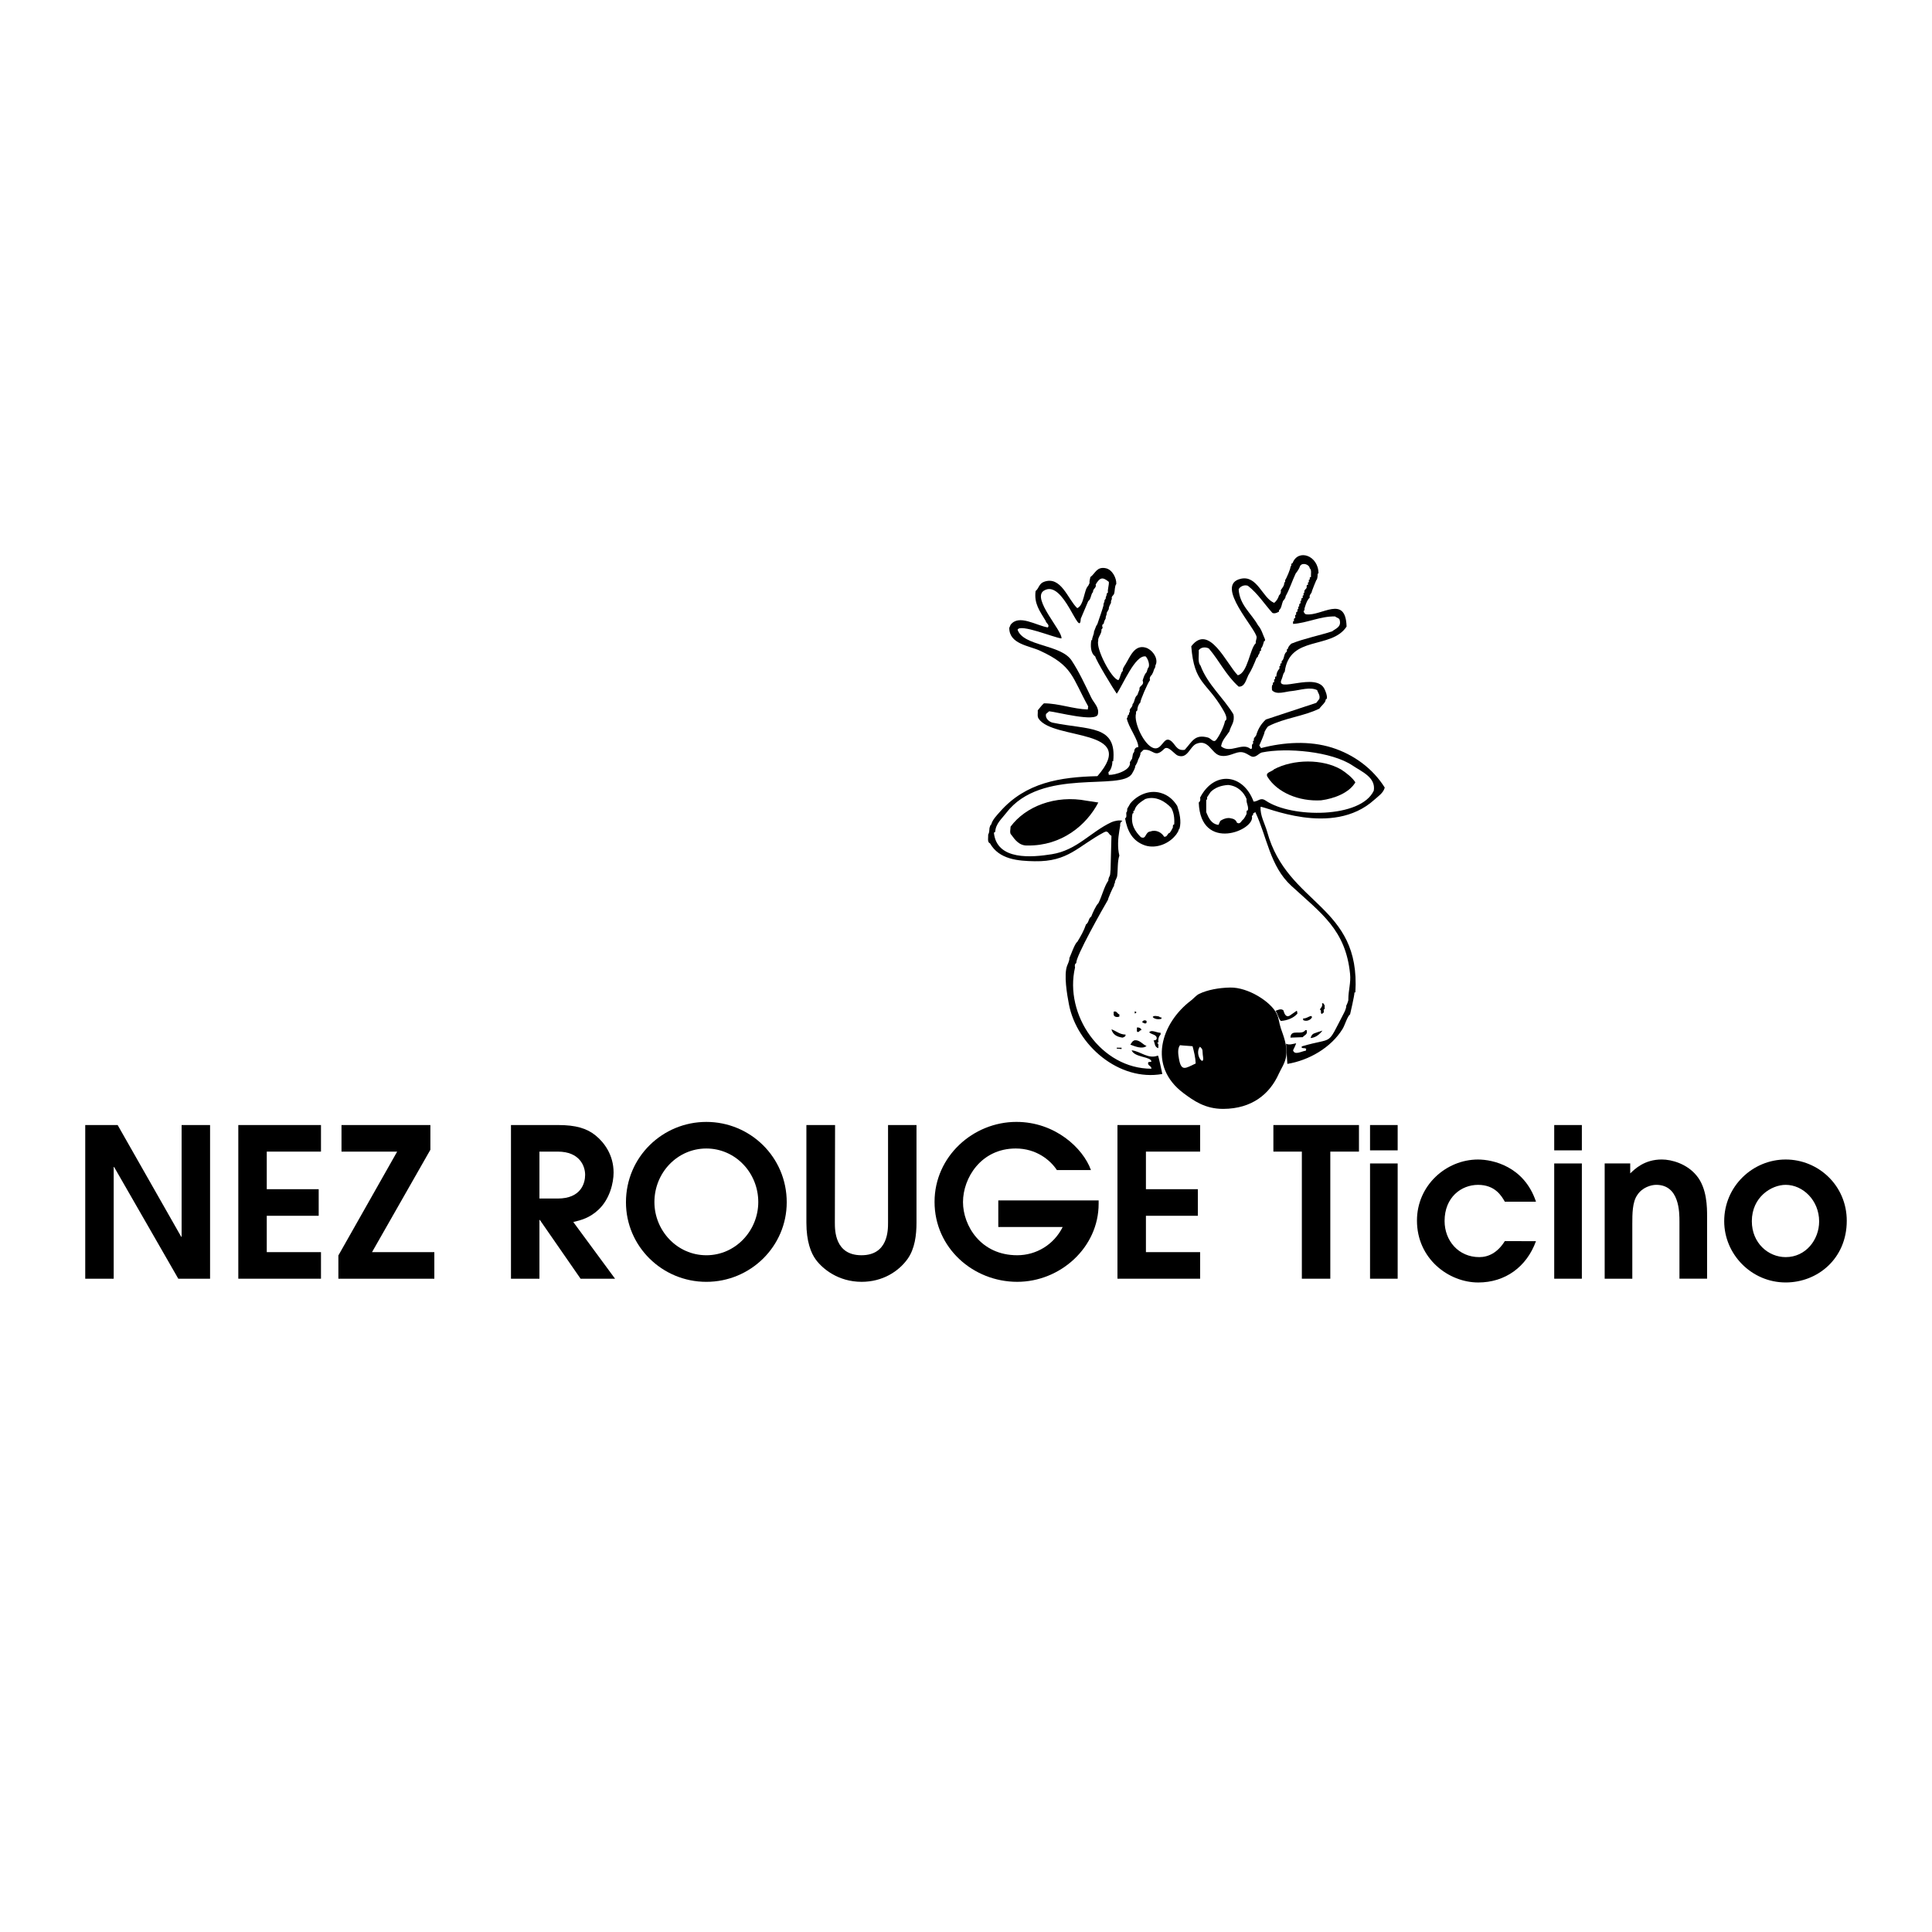 <?xml version="1.0" encoding="utf-8"?>
<!-- Generator: Adobe Illustrator 13.0.0, SVG Export Plug-In . SVG Version: 6.00 Build 14948)  -->
<!DOCTYPE svg PUBLIC "-//W3C//DTD SVG 1.0//EN" "http://www.w3.org/TR/2001/REC-SVG-20010904/DTD/svg10.dtd">
<svg version="1.0" id="Layer_1" xmlns="http://www.w3.org/2000/svg" xmlns:xlink="http://www.w3.org/1999/xlink" x="0px" y="0px"
	 width="192.756px" height="192.756px" viewBox="0 0 192.756 192.756" enable-background="new 0 0 192.756 192.756"
	 xml:space="preserve">
<g>
	<polygon fill-rule="evenodd" clip-rule="evenodd" fill="#FFFFFF" points="0,0 192.756,0 192.756,192.756 0,192.756 0,0 	"/>
	<polygon fill-rule="evenodd" clip-rule="evenodd" points="8.504,127.577 11.343,127.577 11.343,116.43 11.384,116.43 
		17.788,127.577 20.959,127.577 20.959,112.245 18.12,112.245 18.12,123.392 18.078,123.392 11.737,112.245 8.504,112.245 
		8.504,127.577 	"/>
	<polygon fill-rule="evenodd" clip-rule="evenodd" points="23.776,127.577 32.024,127.577 32.024,124.926 26.615,124.926 
		26.615,121.299 31.796,121.299 31.796,118.646 26.615,118.646 26.615,114.896 32.024,114.896 32.024,112.245 23.776,112.245 
		23.776,127.577 	"/>
	<polygon fill-rule="evenodd" clip-rule="evenodd" points="33.76,125.257 33.76,127.577 43.334,127.577 43.334,124.926 
		37.117,124.926 42.94,114.71 42.94,112.245 34.071,112.245 34.071,114.896 39.625,114.896 33.76,125.257 	"/>
	<path fill-rule="evenodd" clip-rule="evenodd" d="M50.981,127.577h2.839v-5.863h0.042l4.062,5.863h3.44l-4.166-5.656
		c0.767-0.187,1.637-0.394,2.549-1.264c1.098-1.057,1.471-2.652,1.471-3.668c0-1.762-0.933-3.005-1.803-3.709
		c-0.87-0.705-1.968-1.035-3.73-1.035h-4.705V127.577L50.981,127.577L50.981,127.577z M53.82,114.896h1.824
		c2.218,0,2.735,1.471,2.735,2.32c0,0.809-0.394,2.362-2.735,2.362H53.82V114.896L53.82,114.896z"/>
	<path fill-rule="evenodd" clip-rule="evenodd" d="M62.452,119.952c0,4.394,3.606,7.937,8.02,7.937s8.02-3.543,8.02-7.937
		c0-4.538-3.668-8.019-8.02-8.019S62.452,115.414,62.452,119.952L62.452,119.952L62.452,119.952z M65.291,119.932
		c0-2.942,2.3-5.346,5.181-5.346c2.88,0,5.181,2.403,5.181,5.346c0,2.839-2.259,5.305-5.181,5.305
		C67.549,125.236,65.291,122.771,65.291,119.932L65.291,119.932z"/>
	<path fill-rule="evenodd" clip-rule="evenodd" d="M80.454,112.245v9.737c0,1.886,0.456,3.046,0.954,3.71
		c0.663,0.891,2.217,2.196,4.559,2.196c2.093,0,3.689-1.037,4.58-2.279c0.726-1.016,0.892-2.383,0.892-3.627v-9.737h-2.839v9.737
		c0,0.768,0,3.254-2.653,3.254s-2.653-2.486-2.653-3.254l0.021-9.737H80.454L80.454,112.245z"/>
	<path fill-rule="evenodd" clip-rule="evenodd" d="M99.6,122.418h6.425c-0.892,1.782-2.652,2.818-4.538,2.818
		c-3.647,0-5.409-2.963-5.409-5.305c0-2.403,1.803-5.346,5.264-5.346c2.031,0,3.44,1.14,4.104,2.155h3.398
		c-0.787-2.197-3.585-4.808-7.439-4.808c-4.331,0-8.165,3.46-8.165,7.978c0,4.6,3.854,7.978,8.248,7.978
		c4.29,0,8.123-3.419,8.123-7.791v-0.331H99.6V122.418L99.6,122.418z"/>
	<polygon fill-rule="evenodd" clip-rule="evenodd" points="111.489,127.577 119.737,127.577 119.737,124.926 114.329,124.926 
		114.329,121.299 119.509,121.299 119.509,118.646 114.329,118.646 114.329,114.896 119.737,114.896 119.737,112.245 
		111.489,112.245 111.489,127.577 	"/>
	<polygon fill-rule="evenodd" clip-rule="evenodd" points="129.886,127.577 132.725,127.577 132.725,114.896 135.584,114.896 
		135.584,112.245 127.046,112.245 127.046,114.896 129.886,114.896 129.886,127.577 	"/>
	<path fill-rule="evenodd" clip-rule="evenodd" d="M136.689,127.577h2.756v-11.499h-2.756V127.577L136.689,127.577L136.689,127.577z
		 M136.689,114.771h2.756v-2.526h-2.756V114.771L136.689,114.771z"/>
	<path fill-rule="evenodd" clip-rule="evenodd" d="M150.136,123.827c-0.726,1.16-1.637,1.596-2.549,1.596
		c-2.072,0-3.461-1.638-3.461-3.606c0-2.36,1.658-3.604,3.337-3.604c1.698,0,2.342,1.099,2.673,1.679h3.109
		c-1.182-3.544-4.332-4.207-5.782-4.207c-3.171,0-6.093,2.57-6.093,6.093c0,3.812,3.17,6.175,6.113,6.175
		c2.694,0,4.829-1.555,5.762-4.124H150.136L150.136,123.827z"/>
	<path fill-rule="evenodd" clip-rule="evenodd" d="M155.065,127.577h2.757v-11.499h-2.757V127.577L155.065,127.577L155.065,127.577z
		 M155.065,114.771h2.757v-2.526h-2.757V114.771L155.065,114.771z"/>
	<path fill-rule="evenodd" clip-rule="evenodd" d="M160.099,127.577h2.757v-5.47c0-0.974,0-2.176,0.497-2.88
		c0.497-0.768,1.389-1.016,1.886-1.016c2.321,0,2.321,2.735,2.321,3.688v5.677h2.756v-6.216c0-0.891,0-2.818-1.058-4.082
		c-0.953-1.16-2.465-1.596-3.46-1.596c-1.741,0-2.694,0.953-3.15,1.389v-0.994h-2.549V127.577L160.099,127.577z"/>
	<path fill-rule="evenodd" clip-rule="evenodd" d="M178.159,127.951c3.191,0,6.093-2.384,6.093-6.154
		c0-3.523-2.839-6.113-6.093-6.113c-3.294,0-6.135,2.674-6.135,6.154C172.024,125.133,174.74,127.951,178.159,127.951
		L178.159,127.951L178.159,127.951z M178.159,125.423c-1.741,0-3.378-1.409-3.378-3.585c0-2.403,1.948-3.626,3.378-3.626
		c1.721,0,3.337,1.555,3.337,3.647C181.496,123.683,180.17,125.423,178.159,125.423L178.159,125.423z"/>
	<path fill-rule="evenodd" clip-rule="evenodd" d="M119.65,99.154c-0.304,0.144-0.577,0.482-0.835,0.678
		c-2.942,2.224-4.382,6.516-0.73,9.237c1.022,0.762,2.169,1.574,3.967,1.565c2.858-0.015,4.628-1.482,5.531-3.496
		c0.222-0.496,0.628-1.068,0.73-1.723c0.166-1.076-0.287-2.118-0.522-2.818c-0.188-0.554-0.181-0.97-0.417-1.46
		c-0.574-1.187-2.848-2.648-4.645-2.609C121.584,98.551,120.475,98.76,119.65,99.154L119.65,99.154L119.65,99.154z M120.026,105.425
		c0.168,1.079-0.899-0.197-0.313-0.991C120.077,104.725,119.932,104.82,120.026,105.425L120.026,105.425L120.026,105.425z
		 M118.982,104.381c0.14,0.533,0.288,1.109,0.313,1.723c-1.005,0.465-1.439,0.859-1.67-0.47c-0.08-0.459-0.158-1.003,0.104-1.356
		C118.093,104.329,118.627,104.341,118.982,104.381L118.982,104.381z"/>
	<path fill-rule="evenodd" clip-rule="evenodd" d="M131.549,57.223h-0.088c0.004,0.136,0,0.567-0.132,0.656l-0.219,0.525
		l-0.219,0.569c-0.015,0.271-0.299,0.342-0.219,0.656c-0.311,0.228-0.525,1.094-0.525,1.094v0.175l-0.088,0.043
		c-0.004,0.139,0.112,0.33,0.264,0.35c1.509,0.206,3.936-2.008,4.025,1.225c-1.526,2.319-5.699,0.82-6.171,4.508
		c-0.199,0.212-0.188,0.496-0.306,0.744c-0.699,1.479,3.478-0.802,4.288,1.007c0.113,0.252,0.278,0.643,0.22,0.919l-0.132,0.131
		c0.071,0.205-0.491,0.67-0.612,0.875c-1.62,0.787-3.472,0.923-5.076,1.75c-0.16,0.083-0.395,0.569-0.395,0.569
		c0.036,0.116-0.524,1.356-0.524,1.356l0.175,0.263c2.28-0.593,4.816-0.756,7.089-0.043c2.151,0.682,4.059,2.073,5.252,3.982
		c-0.14,0.546-0.656,0.87-1.05,1.225c-4.197,3.784-10.964,0.603-11.335,0.7c-0.071,0.849,0.435,1.688,0.656,2.495
		c2.021,7.345,9.344,7.258,8.797,16.018h-0.088c0,0.332-0.438,2.188-0.438,2.188c-0.276,0.203-0.518,1.075-0.742,1.443
		c-1.156,1.884-3.37,3.149-5.516,3.501l-0.131-2.013c0.331,0.161,0.671,0.014,1.007-0.044c-0.004,0.058-0.248,0.608-0.307,0.7
		c0.15,0.55,0.917,0.057,1.27,0.044l0.044-0.175c-0.093-0.172-0.567,0.027-0.438-0.262c3.291-0.974,2.407,0.107,4.2-3.327
		c0,0,0.268-0.508,0.22-0.7c0,0,0.261-0.511,0.219-0.7c0.004-0.852,0.262-1.624,0.174-2.495c-0.441-4.401-2.854-6.032-5.863-8.796
		c-2.141-1.965-2.419-4.876-3.589-7.352l-0.219,0.131v0.131l-0.131,0.131c0.412,1.397-5.124,3.676-5.296-1.356
		c0.161-0.107,0.18-0.312,0.131-0.481c1.401-2.719,4.317-2.399,5.34,0.394c0.51-0.014,0.659-0.471,1.225-0.087
		c2.57,1.739,9.494,1.76,10.767-1.007c0.216-1.324-1.2-1.886-2.102-2.495c-2.104-1.42-6.599-1.815-9.059-1.313
		c-0.328,0.067-0.646,0.638-1.138,0.351c-0.588-0.343-0.849-0.522-1.576-0.263c-0.47,0.167-0.976,0.352-1.486,0.219
		c-0.843-0.219-1.106-1.652-2.32-1.182c-0.686,0.266-0.871,1.564-1.883,1.182c-0.325-0.124-0.954-1.062-1.355-0.657
		c-0.969,0.979-1.042-0.026-2.057,0.088l-0.307,0.306v0.131l-0.088,0.263l-0.131,0.263l-0.088,0.262l-0.131,0.263l-0.088,0.131
		c0.041,0.162-0.223,0.596-0.306,0.744c-1.018,1.804-9.043-0.672-12.561,3.938c-0.455,0.597-1.053,1.072-1.094,1.882l-0.131,0.087
		c0.28,2.812,3.848,2.451,5.776,2.145c2.506-0.398,3.853-2.213,5.951-3.195c0.256-0.12,0.83-0.246,1.095-0.131
		c-0.163,0.079-0.257,0.256-0.219,0.438l-0.088,0.525c-0.135,0.814-0.199,1.691,0,2.495c-0.203,0.615-0.134,1.418-0.219,2.057
		c-0.017,0.123-0.219,0.525-0.219,0.525c0.045,0.16-0.133,0.277-0.088,0.438c-0.102,0.09-0.631,1.329-0.612,1.4
		c-0.475,0.808-3.285,5.764-3.151,6.302c-0.171,0.078-0.175,0.284-0.131,0.438c-1.105,4.723,2.593,10.108,7.614,10.109
		c0.04-0.303-0.44-0.288-0.306-0.656l0.306-0.043c0.03-0.526-1.683-0.4-1.969-1.139c0.924,0.103,1.634,0.912,2.626,0.524
		c0.061,0.022,0.394,1.672,0.437,1.839c-4.3,0.771-8.538-2.859-9.32-6.959c-0.182-0.945-0.528-2.935-0.176-3.851
		c0,0,0.265-0.562,0.219-0.744l0.219-0.525c0,0,0.38-1.01,0.569-1.094c0.344-0.558,0.667-1.127,0.875-1.75
		c0.297-0.183,0.229-0.605,0.525-0.788c0.085-0.252,0.509-1.188,0.7-1.313c0.353-0.661,0.597-1.726,1.007-2.276
		c-0.035-0.12,0.116-0.481,0.131-0.438c0.077-0.212,0.053-0.437,0.088-0.656l0.087-3.37c-0.317-0.131-0.29-0.592-0.744-0.35
		c-2.639,1.41-3.555,2.947-6.914,2.888c-1.654-0.029-3.55-0.17-4.464-1.794c-0.296-0.084-0.154-0.65-0.175-0.875
		c0.131-0.206,0.098-0.439,0.131-0.657l0.088-0.262l0.087-0.088c0.118-0.465,0.563-0.915,0.875-1.269
		c2.569-2.917,5.996-3.455,9.716-3.545c4.207-4.828-4.396-3.547-5.864-5.733c-0.167-0.249-0.057-0.552-0.088-0.831
		c0.23-0.261,0.328-0.445,0.613-0.701c1.484,0.001,2.896,0.567,4.376,0.613l0.044-0.306c-1.645-2.973-1.528-4.048-4.813-5.558
		c-1.113-0.511-3.065-0.66-3.063-2.275l0.131-0.307c0.82-1.09,2.543,0.066,3.721,0.263c0.209-0.274-0.183-0.416-0.22-0.656
		c-0.604-1.002-1.168-1.725-1.006-2.976c0.332-0.26,0.332-0.734,0.831-0.919c1.719-0.637,2.39,1.755,3.326,2.625
		c0.692-0.288,0.66-1.834,1.094-2.232l0.131-0.263c-0.027-0.194,0.046-0.425,0.089-0.612c0.479-0.332,0.612-1.064,1.531-0.876
		c0.646,0.132,1.082,0.979,1.05,1.576c-0.172,0.19-0.131,0.702-0.219,0.962c-0.068,0.207-0.308,0.262-0.219,0.525
		c-0.063,0.106-0.115,0.269-0.088,0.394c0,0-0.264,0.431-0.219,0.613l-0.219,0.394c0.046,0.182-0.129,0.336-0.087,0.525
		l-0.132,0.263l-0.088,0.306c-0.186,0.04-0.136,0.274-0.087,0.394l-0.132,0.175c0.086,0.342-0.394,0.809-0.306,1.094
		c-0.284,0.782,1.362,3.898,2.013,3.939c0.181-0.236,0.229-0.783,0.438-0.919c-0.058-0.205,0.163-0.493,0.263-0.657
		c0.45-0.732,0.89-1.993,2.014-1.663c0.603,0.177,1.194,0.924,1.05,1.575c-0.026,0.118-0.119,0.221-0.087,0.35l-0.132,0.263
		l-0.087,0.263l-0.132,0.263c-0.151,0.122-0.255,0.333-0.175,0.525c-0.202,0.205-1.011,2.08-0.963,2.232
		c-0.209,0.207-0.307,0.498-0.307,0.788l-0.131,0.131v0.175c-0.251,0.897,0.806,3.172,1.75,3.457
		c0.823,0.249,0.983-1.125,1.62-0.788c0.564,0.299,0.601,1.106,1.487,0.963c0.762-0.828,0.988-1.585,2.319-1.226
		c0.315,0.085,0.551,0.583,0.832,0.219c0.342-0.442,0.771-1.334,0.874-1.881c0.37-0.167-0.089-0.917-0.218-1.138
		c-1.637-2.805-2.86-2.544-3.151-6.302c1.778-2.34,3.512,1.759,4.639,2.888c1.003-0.214,1.2-2.664,1.795-3.195
		c-0.029-0.191,0.073-0.381,0.087-0.569c0.057-0.771-4.304-5.257-1.575-5.864c1.649-0.367,2.142,1.925,3.326,2.407
		c0.235-0.188,0.399-0.457,0.481-0.744c0.154-0.122,0.22-0.336,0.176-0.525c0.162-0.245,0.349-0.427,0.349-0.744l0.088-0.087v-0.175
		c0.113-0.12,0.563-1.186,0.526-1.313l0.087-0.131V56.26l0.132-0.087C129.514,54.719,131.545,55.41,131.549,57.223L131.549,57.223z"
		/>
	<path fill-rule="evenodd" clip-rule="evenodd" fill="#FFFFFF" d="M130.673,56.697c0.219,0.175,0.088,0.569,0.131,0.876
		c-0.043-0.044-0.131,0.043-0.131,0.087v0.175c-0.044-0.044-0.131,0.043-0.088,0.087v0.175c-0.043-0.044-0.131,0.043-0.087,0.087
		v0.175c-0.088-0.043-0.132,0.044-0.132,0.087v0.175c-0.043,0.175-0.307,0.219-0.219,0.525c-0.043-0.043-0.132,0.044-0.088,0.087
		v0.175c-0.044-0.043-0.131,0.043-0.087,0.087v0.175c-0.087-0.044-0.131,0.044-0.131,0.087v0.175
		c-0.044-0.044-0.132,0.043-0.089,0.087v0.175c-0.087,0-0.13,0.088-0.13,0.175v0.131c-0.044,0-0.132,0.043-0.088,0.131v0.131
		c-0.044,0-0.131,0.044-0.088,0.131v0.131c-0.131,0-0.131,0.088-0.131,0.175v0.131c-0.088,0-0.132,0.087-0.088,0.175v0.175
		c-0.088-0.044-0.132,0.043-0.132,0.131v0.175c-0.043-0.043-0.13,0.044-0.087,0.087v0.175c1.4-0.087,2.758-0.788,4.201-0.744
		c0.131,0.131,0.351,0.131,0.438,0.306c0.218,0.744-0.351,0.875-0.745,1.182c-1.355,0.437-2.757,0.7-4.069,1.225
		c-0.175,0.175-0.307,0.306-0.351,0.525c-0.044,0-0.131,0.087-0.088,0.131v0.132c-0.35,0.218-0.219,0.744-0.524,0.962v0.219
		c-0.087-0.043-0.131,0.044-0.131,0.087v0.175c-0.044-0.043-0.132,0.044-0.088,0.087v0.175c-0.175,0.175-0.307,0.438-0.307,0.788
		c-0.088-0.044-0.132,0.044-0.132,0.087v0.175c-0.087,0-0.131,0.088-0.087,0.132v0.175c-0.044-0.043-0.131,0.044-0.131,0.087v0.175
		h-0.045c-0.087,0.131-0.043,0.351-0.043,0.525c0.438,0.525,1.356,0.131,2.014,0.087c0.787-0.087,1.793-0.438,2.494-0.087
		c0.087,0.306,0.307,0.481,0.219,0.875l-0.307,0.394l-5.033,1.663c-0.48,0.438-0.787,0.963-0.962,1.576
		c-0.088,0.175-0.307,0.263-0.219,0.525c-0.088,0-0.131,0.088-0.088,0.175v0.131c-0.263,0.088,0.044,0.569-0.263,0.525
		c-0.831-0.7-2.013,0.525-2.932-0.262c0.087-0.613,0.524-1.007,0.831-1.488c0.131-0.569,0.569-0.919,0.395-1.707
		c-1.007-1.663-2.582-2.976-3.282-4.857c-0.307-0.351-0.132-1.006-0.176-1.532c0.219-0.306,0.657-0.35,1.007-0.175
		c1.05,1.226,1.707,2.669,2.976,3.808c0.613,0.043,0.744-0.701,0.963-1.138c0.351-0.569,0.569-1.094,0.831-1.75
		c0.044,0,0.132-0.088,0.132-0.132c0-0.175,0.219-0.263,0.175-0.525c0.088,0.044,0.132-0.044,0.132-0.088v-0.175
		c0.174-0.175,0.219-0.481,0.307-0.744c0.131,0.043,0.087-0.132,0.087-0.175c-0.22-0.481-0.35-1.006-0.7-1.4
		c-0.656-1.182-1.838-2.013-1.926-3.588c0.132-0.263,0.525-0.481,0.919-0.351c1.007,0.788,1.62,1.794,2.45,2.713
		c0.22,0.087,0.438,0,0.657-0.131v-0.131c0.263-0.219,0.263-0.613,0.395-0.919c0.087-0.131,0.262-0.262,0.262-0.481
		c0.395-0.7,0.657-1.532,1.007-2.275c0.175-0.219,0.351-0.481,0.438-0.744C129.929,56.084,130.629,56.303,130.673,56.697
		L130.673,56.697z"/>
	<path fill-rule="evenodd" clip-rule="evenodd" fill="#FFFFFF" d="M110.629,58.054c0.033,0.326-0.146,0.786-0.087,1.05l-0.132,0.131
		c0.047,0.186-0.135,0.316-0.087,0.482l-0.132,0.175c0.048,0.165-0.134,0.296-0.088,0.481c-0.082,0.35-0.438,1.356-0.438,1.356
		l-0.175,0.525l-0.131,0.219l-0.219,0.569c0.047,0.167-0.226,0.63-0.175,0.832h-0.088c-0.075,0.524-0.096,1.275,0.395,1.619
		c0.051,0.354,1.823,3.266,2.144,3.72c0.61-0.854,1.838-3.91,2.889-3.72c0.223,0.223,0.489,0.929,0.218,1.182l-0.131,0.394
		c-0.22,0.223-0.299,0.542-0.393,0.832c0.215,0.504-0.396,0.494-0.308,0.875l-0.219,0.569c-0.307,0.224-0.232,0.661-0.481,0.919
		c0.037,0.319-0.377,0.417-0.262,0.744l-0.088,0.131v0.131l-0.132,0.131v0.131l-0.087,0.131c0.1,0.788,1.208,2.22,1.138,2.889
		c-0.253-0.035-0.415,0.219-0.395,0.438l-0.131,0.219l-0.087,0.481l-0.219,0.35c0.168,0.816-1.512,1.309-2.102,1.269l-0.043-0.262
		c0.268-0.218,0.42-0.761,0.394-1.094h0.087c0.387-3.658-2.416-3.1-6.038-3.851c-0.377-0.078-0.784-0.474-0.657-0.875l0.306-0.262
		c0.771,0.07,4.658,1.11,4.858,0.306c0.169-0.681-0.401-1.134-0.656-1.663c-0.573-1.189-1.241-2.63-1.97-3.72
		c-1.078-1.614-4.829-1.395-5.383-3.063c0.271-0.617,3.624,0.788,4.376,0.875c0.157-0.702-3.012-3.989-1.75-4.77
		c1.965-1.216,3.588,4.927,3.677,2.801l0.743-1.75c0.307-0.224,0.234-0.661,0.481-0.919c-0.037-0.319,0.378-0.417,0.263-0.744
		C109.741,57.594,110.014,57.545,110.629,58.054L110.629,58.054z"/>
	<path fill-rule="evenodd" clip-rule="evenodd" d="M135.225,78.054c-0.612,1.05-2.102,1.619-3.414,1.794
		c-2.231,0.131-4.377-0.788-5.339-2.319c-0.307-0.481,0.438-0.525,0.656-0.788c1.926-1.006,4.813-1.05,6.695,0.044
		C134.349,77.135,134.918,77.573,135.225,78.054L135.225,78.054z"/>
	<path fill-rule="evenodd" clip-rule="evenodd" fill="#FFFFFF" d="M124.371,79.717c-0.044,0.481,0.219,0.657,0.131,1.138
		c-0.131-0.044-0.131,0.131-0.131,0.175v0.175c-0.088,0.175-0.175,0.35-0.307,0.525c-0.219,0.131-0.306,0.569-0.656,0.35
		c-0.088-0.262-0.307-0.394-0.613-0.438c-0.306-0.087-0.743,0.044-1.05,0.263l-0.176,0.394c-0.743-0.088-1.006-0.744-1.225-1.269
		v-1.226c0.044,0,0.132-0.087,0.088-0.131v-0.131c0.131-0.175,0.219-0.35,0.35-0.525c0.438-0.438,1.051-0.657,1.75-0.7
		C123.495,78.404,124.108,79.061,124.371,79.717L124.371,79.717z"/>
	<path fill-rule="evenodd" clip-rule="evenodd" d="M117.457,80.417c0.218,0.657,0.437,1.532,0.218,2.276
		c-0.043-0.044-0.131,0.263-0.131,0.263c-0.087,0.131-0.175,0.306-0.307,0.437c-0.612,0.744-1.838,1.313-2.976,0.963
		c-1.312-0.438-1.794-1.488-2.013-2.713c0.219-0.087,0.087-0.394,0.131-0.612c0.088,0.044,0.088-0.35,0.088-0.35
		c0.088-0.175,0.218-0.351,0.306-0.525c0.613-0.744,1.795-1.4,3.021-1.05C116.581,79.323,117.106,79.848,117.457,80.417
		L117.457,80.417z"/>
	<path fill-rule="evenodd" clip-rule="evenodd" fill="#FFFFFF" d="M116.844,80.592c0.263,0.438,0.351,1.006,0.307,1.663
		c-0.088,0-0.132,0.088-0.132,0.175v0.131c-0.088,0.175-0.175,0.35-0.306,0.525c-0.264,0.044-0.219,0.438-0.569,0.394
		c-0.219-0.394-0.788-0.744-1.356-0.525c-0.569,0.043-0.395,0.831-0.963,0.569c-0.569-0.569-1.051-1.27-0.832-2.363
		c0.044,0,0.132-0.044,0.088-0.131v-0.131c0.087,0,0.132-0.043,0.132-0.131c0.131-0.438,0.568-0.744,1.05-1.05
		C115.312,79.367,116.275,79.979,116.844,80.592L116.844,80.592z"/>
	<path fill-rule="evenodd" clip-rule="evenodd" d="M109.579,80.067c-1.182,2.276-3.677,4.333-7.046,4.289
		c-0.832,0.044-1.269-0.569-1.619-1.05c-0.219-0.175-0.088-0.569-0.088-0.831c1.488-2.013,4.464-3.195,7.614-2.582L109.579,80.067
		L109.579,80.067z"/>
	<path fill-rule="evenodd" clip-rule="evenodd" d="M132.16,100.285v0.394c-0.13,0-0.087,0.132-0.087,0.22
		c0.044,0.175-0.132,0.175-0.175,0.262c-0.22-0.043,0-0.393-0.22-0.437c0.089-0.175,0.307-0.307,0.22-0.613
		C132.073,100.023,132.073,100.242,132.16,100.285L132.16,100.285z"/>
	<path fill-rule="evenodd" clip-rule="evenodd" d="M128.79,101.249l0.569-0.395c0.088,0,0.045,0.176,0.088,0.263
		c-0.351,0.438-1.007,0.7-1.662,0.744c-0.264-0.307-0.307-0.744-0.526-1.007c0.22-0.087,0.569-0.263,0.788-0.044
		C128.134,101.117,128.31,101.642,128.79,101.249L128.79,101.249z"/>
	<path fill-rule="evenodd" clip-rule="evenodd" d="M113.343,101.073l-0.131,0.044v-0.219
		C113.255,100.942,113.431,100.898,113.343,101.073L113.343,101.073z"/>
	<path fill-rule="evenodd" clip-rule="evenodd" d="M111.68,101.205v0.218c-0.219,0.089-0.525,0.044-0.569-0.174v-0.307
		C111.417,100.811,111.461,101.16,111.68,101.205L111.68,101.205z"/>
	<path fill-rule="evenodd" clip-rule="evenodd" d="M130.892,101.512c-0.131,0.262-0.568,0.437-0.876,0.262v-0.175
		C130.366,101.686,130.892,101.117,130.892,101.512L130.892,101.512z"/>
	<path fill-rule="evenodd" clip-rule="evenodd" d="M115.881,101.512v0.13c-0.307,0.089-0.7,0.044-0.875-0.175
		c0.087-0.175,0.481-0.087,0.656-0.044C115.706,101.512,115.794,101.512,115.881,101.512L115.881,101.512z"/>
	<path fill-rule="evenodd" clip-rule="evenodd" d="M114.393,102.036c-0.131,0.175-0.306,0-0.438-0.043
		c0.045-0.176,0.263-0.263,0.438-0.132V102.036L114.393,102.036z"/>
	<path fill-rule="evenodd" clip-rule="evenodd" d="M113.868,102.78c-0.22,0-0.22,0.306-0.438,0.131v-0.394
		C113.605,102.474,113.911,102.604,113.868,102.78L113.868,102.78z"/>
	<path fill-rule="evenodd" clip-rule="evenodd" d="M112.292,103.218c0.044,0.175-0.131,0.262-0.306,0.307
		c-0.569-0.087-0.963-0.307-1.095-0.832C111.373,102.867,111.724,103.218,112.292,103.218L112.292,103.218z"/>
	<path fill-rule="evenodd" clip-rule="evenodd" d="M130.366,102.78c0.132,0.438-0.219,0.481-0.394,0.699l-1.225,0.045
		c0.042-0.92,1.094-0.176,1.487-0.744H130.366L130.366,102.78z"/>
	<path fill-rule="evenodd" clip-rule="evenodd" d="M115.794,103.218c-0.176,0.175-0.263,0.438-0.22,0.788
		c-0.043,0-0.087,0-0.131,0.043c0.219,0.088,0.088,0.352,0.131,0.525c-0.394-0.087-0.35-0.525-0.481-0.788
		c0.132,0.044,0.307-0.043,0.307-0.175c0.044-0.394-0.525-0.394-0.743-0.612c0.218-0.307,0.743,0.044,1.138,0.044V103.218
		L115.794,103.218z"/>
	<path fill-rule="evenodd" clip-rule="evenodd" d="M131.941,102.824c-0.263,0.35-0.656,0.7-1.181,0.743
		c0.043-0.175,0.131-0.394,0.394-0.481C131.373,102.999,131.679,102.911,131.941,102.824L131.941,102.824z"/>
	<path fill-rule="evenodd" clip-rule="evenodd" d="M114.393,104.355c-0.438,0.35-1.138,0.045-1.619-0.131
		c0.132-0.176,0.176-0.351,0.438-0.438C113.736,103.743,114,104.225,114.393,104.355L114.393,104.355z"/>
	<polygon fill-rule="evenodd" clip-rule="evenodd" points="111.898,104.662 111.417,104.618 111.417,104.53 111.898,104.53 
		111.898,104.662 	"/>
</g>
</svg>
